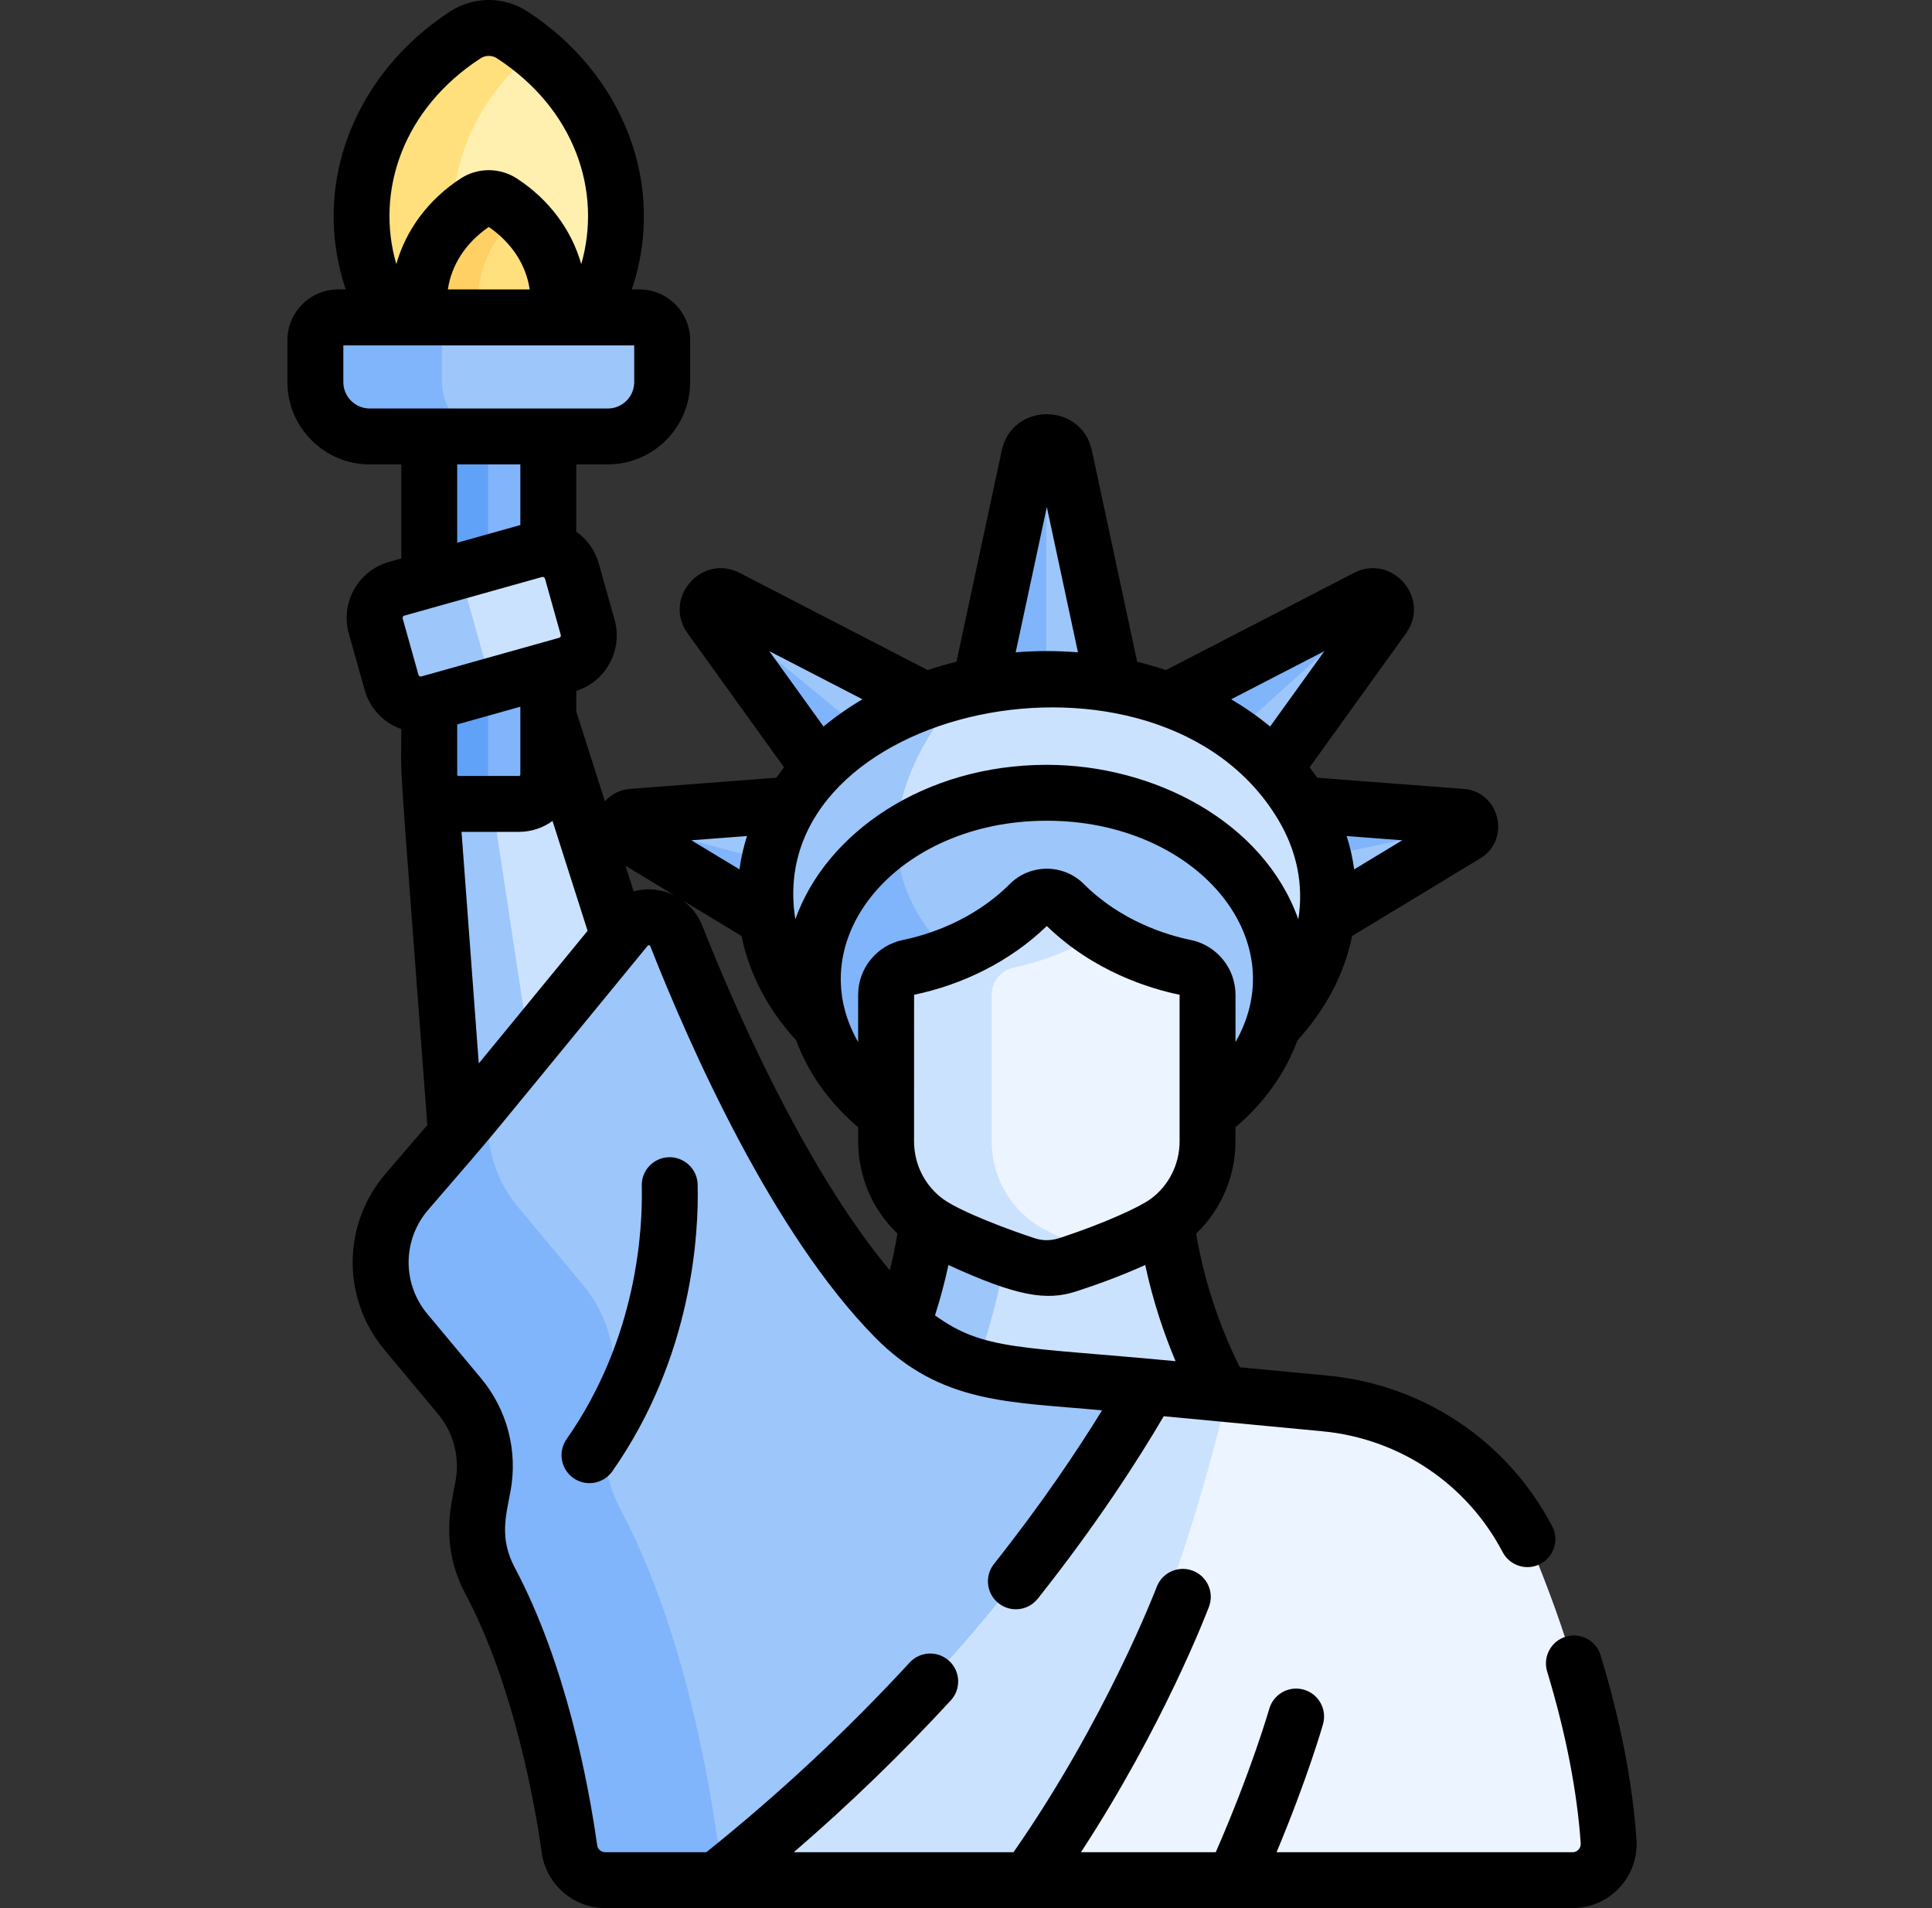 <svg width="81" height="80" viewBox="0 0 81 80" fill="none" xmlns="http://www.w3.org/2000/svg">
<rect x="0" y="0" width="81" height="80" fill="#333333" stroke="none"/>
<g clip-path="url(#clip0_719_114)">
<path d="M22.962 30.016L22.501 30.581V32.552L21.687 33.256H18.666L18.128 32.552L17.983 32.643L18.011 33.018L19.095 47.571H20.171L25.92 40.32V39.281L22.962 30.016Z" fill="#CBE2FF"/>
<path d="M20.575 33.256H18.666L18.128 32.552L17.983 32.643L18.011 33.018L19.095 47.571H20.171L22.336 44.841L20.575 33.256Z" fill="#9DC6FB"/>
<path d="M57.276 25.066L48.957 29.366V30.016L53.021 32.482L53.399 32.229L57.973 25.873C58.309 25.405 57.788 24.802 57.276 25.066Z" fill="#9DC6FB"/>
<path d="M57.276 25.066L48.957 29.366V30.016L51.109 31.322L57.915 25.168C57.761 25.011 57.518 24.941 57.276 25.066Z" fill="#80B4FB"/>
<path d="M61.244 34.248L54.551 33.737L54.272 34.044L55.183 38.463L55.592 38.526L61.422 34.995C61.758 34.792 61.635 34.278 61.244 34.248Z" fill="#9DC6FB"/>
<path d="M61.244 34.248L54.551 33.737L54.272 34.044L54.69 36.072L61.616 34.623C61.602 34.438 61.467 34.265 61.244 34.248Z" fill="#80B4FB"/>
<path d="M43.119 19.139L41.062 28.734L41.479 28.934H46.192L46.663 28.734L44.606 19.139C44.435 18.338 43.291 18.338 43.119 19.139Z" fill="#9DC6FB"/>
<path d="M43.863 18.538C43.534 18.538 43.205 18.739 43.119 19.139L41.062 28.734L41.479 28.934H43.863V18.538Z" fill="#80B4FB"/>
<path d="M29.753 25.873L34.327 32.229H34.61L38.769 29.715V29.366L30.45 25.066C29.938 24.802 29.417 25.405 29.753 25.873Z" fill="#9DC6FB"/>
<path d="M29.703 25.319C29.623 25.484 29.621 25.689 29.754 25.873L34.328 32.229H34.61L36.617 31.016L29.703 25.319Z" fill="#80B4FB"/>
<path d="M26.482 34.248C26.091 34.278 25.969 34.792 26.304 34.995L32.135 38.526L32.462 38.191L33.301 33.934L33.176 33.737L26.482 34.248Z" fill="#9DC6FB"/>
<path d="M26.156 34.462C26.066 34.636 26.101 34.872 26.303 34.995L32.135 38.526L32.461 38.191L32.84 36.272L26.156 34.462Z" fill="#80B4FB"/>
<path d="M48.869 51.246L48.256 51.049L43.863 52.612L39.219 50.841L38.858 51.246C38.649 52.847 38.254 54.297 37.804 55.546V56.128L41.679 58.143L50.738 58.94L51.205 58.435C50.358 56.85 49.27 54.323 48.869 51.246Z" fill="#CBE2FF"/>
<path d="M42.294 52.014L39.219 50.841L38.858 51.246C38.649 52.847 38.254 54.297 37.804 55.546V56.128L40.812 57.693C41.409 56 41.94 54.093 42.294 52.014Z" fill="#9DC6FB"/>
<path d="M21.451 1.468C20.853 1.078 20.081 1.078 19.482 1.468C16.846 3.185 15.134 5.948 15.134 9.067C15.134 10.594 15.545 12.036 16.274 13.312L16.622 13.699H23.926L24.659 13.312C25.388 12.036 25.8 10.595 25.8 9.067C25.8 5.948 24.088 3.185 21.451 1.468Z" fill="#FFF0AF"/>
<path d="M18.981 9.067C18.981 6.336 20.294 3.878 22.39 2.156C22.093 1.911 21.779 1.682 21.451 1.468C20.853 1.078 20.081 1.078 19.482 1.468C16.846 3.185 15.134 5.948 15.134 9.067C15.134 10.594 15.545 12.036 16.274 13.312L16.622 13.699H20.469L20.121 13.312C19.392 12.036 18.981 10.594 18.981 9.067Z" fill="#FFE07D"/>
<path d="M22.552 17.716H18.594L17.971 18.303V24.305L18.959 24.695L22.552 23.523L22.962 23.042V18.303L22.552 17.716Z" fill="#80B4FB"/>
<path d="M20.466 17.716H18.594L17.971 18.303V24.305L18.959 24.695L20.466 24.204V17.716Z" fill="#61A2F9"/>
<path d="M18.386 28.934L17.971 29.489V32.479C17.971 33.158 18.521 33.709 19.2 33.709H21.732C22.411 33.709 22.962 33.158 22.962 32.479V28.089L22.63 27.768L18.386 28.934Z" fill="#80B4FB"/>
<path d="M20.466 28.362L18.386 28.934L17.971 29.489V32.479C17.971 33.158 18.521 33.709 19.2 33.709H20.466V28.362Z" fill="#61A2F9"/>
<path d="M41.678 69.643L48.71 59.383L48.127 58.143L42.514 57.61C40.618 57.431 38.833 56.608 37.496 55.252C33.255 50.95 29.78 42.927 28.331 39.249C27.989 38.382 26.849 38.187 26.24 38.892L19.605 46.978L17.037 49.965C15.588 51.651 15.569 54.139 16.994 55.846L19.236 58.534C20.114 59.586 20.476 60.976 20.224 62.323L20.05 63.254C19.856 64.288 20.031 65.353 20.524 66.282C22.619 70.232 23.523 75.215 23.852 77.534C23.957 78.28 24.596 78.832 25.348 78.832H30.001L33.301 77.247L41.678 69.643Z" fill="#9DC6FB"/>
<path d="M30.04 76.905C29.642 74.094 28.546 68.055 26.007 63.269C25.409 62.142 25.198 60.851 25.432 59.598L25.643 58.47C25.949 56.838 25.51 55.154 24.445 53.878L21.728 50.621C20.567 49.229 20.198 47.41 20.615 45.746L19.604 46.978L17.036 49.965C15.587 51.651 15.568 54.138 16.993 55.846L19.235 58.533C20.113 59.586 20.475 60.976 20.223 62.323L20.049 63.253C19.855 64.288 20.03 65.353 20.523 66.282C22.618 70.231 23.523 75.215 23.851 77.534C23.956 78.279 24.595 78.832 25.347 78.832H30L31.088 78.309C30.538 78.056 30.129 77.539 30.04 76.905Z" fill="#80B4FB"/>
<path d="M21.006 8.47C20.678 8.257 20.255 8.257 19.927 8.47C18.482 9.411 17.544 10.925 17.544 12.634C17.544 12.864 17.562 13.09 17.595 13.312L17.971 13.699H22.962L23.337 13.312C23.37 13.09 23.389 12.864 23.389 12.634C23.389 10.925 22.451 9.411 21.006 8.47Z" fill="#FFE07D"/>
<path d="M20.04 12.634C20.04 11.224 20.679 9.948 21.714 9.015C21.495 8.818 21.259 8.635 21.006 8.47C20.678 8.257 20.255 8.257 19.927 8.47C18.482 9.411 17.544 10.925 17.544 12.634C17.544 12.864 17.562 13.09 17.595 13.312L17.971 13.699H20.466L20.091 13.312C20.058 13.09 20.04 12.864 20.04 12.634Z" fill="#FFD064"/>
<path d="M43.862 28.473C37.35 28.473 32.07 32.555 32.07 37.59C32.07 39.615 32.926 41.486 34.371 42.999L34.678 42.703C34.678 42.703 33.662 33.914 43.862 33.914C54.063 33.914 53.125 42.078 53.125 42.078L53.354 42.999C54.799 41.486 55.655 39.615 55.655 37.59C55.655 32.555 50.375 28.473 43.862 28.473Z" fill="#CBE2FF"/>
<path d="M37.623 35.626C37.414 32.875 39.109 30.373 40.431 28.867C35.592 30.003 32.07 33.478 32.07 37.59C32.07 39.615 32.926 41.486 34.371 42.999L34.678 42.703C34.678 42.703 34.156 38.183 37.623 35.626Z" fill="#9DC6FB"/>
<path d="M30.001 78.832H65.907C66.786 78.832 67.476 78.085 67.416 77.208C67.126 73.023 65.787 68.793 64.463 65.508C62.965 61.79 59.514 59.224 55.524 58.845L48.127 58.143C45.915 62.048 40.299 70.668 30.001 78.832Z" fill="#ECF4FF"/>
<path d="M51.455 58.459L48.126 58.143C45.914 62.048 40.299 70.668 30.001 78.832H43.717C48.122 70.534 50.353 63.207 51.455 58.459Z" fill="#CBE2FF"/>
<path d="M43.863 33.242C38.448 33.242 34.059 36.735 34.059 41.043C34.059 43.274 35.237 45.285 37.124 46.707L37.442 46.531V41.473L43.863 38.816L50 41.336V46.219L50.601 46.707C52.488 45.285 53.667 43.274 53.667 41.043C53.667 36.735 49.278 33.242 43.863 33.242Z" fill="#9DC6FB"/>
<path d="M37.606 35.037C35.439 36.468 34.059 38.627 34.059 41.043C34.059 43.274 35.237 45.285 37.124 46.707L37.442 46.531V41.473L40.167 40.345C38.236 38.581 37.573 36.749 37.606 35.037Z" fill="#80B4FB"/>
<path d="M49.664 40.563C48.468 40.316 46.343 39.651 44.584 37.895C44.187 37.498 43.538 37.498 43.14 37.895C41.382 39.651 39.257 40.316 38.061 40.563C37.516 40.676 37.124 41.151 37.124 41.708V47.851C37.124 49.393 37.967 50.819 39.331 51.539C40.601 52.21 42.082 52.738 42.996 53.034C43.559 53.217 44.166 53.217 44.729 53.034C45.643 52.738 47.124 52.21 48.394 51.539C49.758 50.819 50.601 49.393 50.601 47.851V41.708C50.601 41.151 50.209 40.676 49.664 40.563Z" fill="#ECF4FF"/>
<path d="M43.784 51.539C42.42 50.819 41.577 49.393 41.577 47.851V41.708C41.577 41.151 41.969 40.676 42.514 40.563C43.382 40.384 44.738 39.982 46.089 39.106C45.578 38.775 45.067 38.377 44.584 37.895C44.187 37.498 43.538 37.498 43.14 37.895C41.382 39.651 39.257 40.316 38.061 40.563C37.516 40.676 37.124 41.151 37.124 41.708V47.851C37.124 49.393 37.967 50.819 39.331 51.539C40.601 52.21 42.082 52.738 42.996 53.034C43.559 53.217 44.166 53.217 44.729 53.034C45.105 52.913 45.576 52.751 46.089 52.557C45.353 52.28 44.532 51.935 43.784 51.539Z" fill="#CBE2FF"/>
<path d="M26.784 13.312H14.148C13.623 13.312 13.196 13.738 13.196 14.264V16.024C13.196 17.282 14.217 18.303 15.476 18.303H25.457C26.716 18.303 27.737 17.282 27.737 16.024V14.264C27.736 13.738 27.31 13.312 26.784 13.312Z" fill="#9DC6FB"/>
<path d="M18.529 16.024V14.264C18.529 13.738 18.955 13.312 19.481 13.312H14.148C13.623 13.312 13.196 13.738 13.196 14.264V16.024C13.196 17.282 14.217 18.303 15.475 18.303H20.808C19.55 18.303 18.529 17.282 18.529 16.024Z" fill="#80B4FB"/>
<path d="M24.613 26.307L23.95 23.946C23.761 23.271 23.06 22.877 22.385 23.067L16.607 24.688C15.932 24.877 15.539 25.578 15.728 26.253L16.391 28.614C16.58 29.289 17.281 29.683 17.956 29.493L23.733 27.872C24.409 27.683 24.802 26.982 24.613 26.307Z" fill="#CBE2FF"/>
<path d="M20.29 27.595L19.561 24.996C19.441 24.568 19.534 24.133 19.776 23.799L16.607 24.688C15.932 24.877 15.539 25.578 15.728 26.253L16.391 28.614C16.58 29.289 17.281 29.683 17.956 29.493L21.267 28.564C20.81 28.438 20.428 28.085 20.29 27.595Z" fill="#9DC6FB"/>
<path d="M24.042 61.971C24.573 62.343 25.303 62.213 25.674 61.683C29.053 56.86 29.3 51.668 29.249 49.659C29.233 49.012 28.691 48.506 28.048 48.517C27.401 48.534 26.889 49.071 26.906 49.718C26.951 51.495 26.734 56.086 23.754 60.338C23.383 60.868 23.512 61.599 24.042 61.971Z" fill="black"/>
<path d="M68.61 77.124C68.446 74.75 67.941 72.152 67.108 69.402C66.921 68.782 66.266 68.432 65.647 68.62C65.028 68.807 64.677 69.461 64.865 70.081C65.647 72.663 66.12 75.087 66.272 77.285C66.286 77.483 66.135 77.656 65.933 77.656H53.521C54.814 74.567 55.439 72.393 55.468 72.289C55.645 71.667 55.285 71.019 54.662 70.841C54.039 70.664 53.392 71.025 53.214 71.647C53.206 71.673 52.471 74.228 50.971 77.656H45.32C48.784 72.356 50.604 67.584 50.687 67.364C50.916 66.758 50.61 66.083 50.005 65.854C49.4 65.625 48.724 65.93 48.495 66.536C48.474 66.591 46.37 72.093 42.492 77.656H33.282C35.603 75.656 37.808 73.523 39.863 71.291C40.301 70.815 40.27 70.074 39.794 69.636C39.318 69.198 38.577 69.228 38.138 69.704C35.523 72.545 32.655 75.219 29.614 77.656H25.373C25.205 77.656 25.06 77.531 25.037 77.366C24.668 74.754 23.728 69.769 21.584 65.729C20.93 64.496 21.209 63.557 21.401 62.535C21.719 60.838 21.267 59.105 20.161 57.779L17.918 55.091C16.857 53.818 16.87 51.982 17.951 50.725C21.454 46.65 19.011 49.576 27.157 39.648C27.185 39.619 27.245 39.623 27.265 39.675C28.943 43.931 32.398 51.72 36.686 56.07C39.46 58.887 42.365 58.767 46.203 59.131C45.166 60.818 43.673 63.049 41.673 65.571C41.271 66.078 41.356 66.815 41.863 67.217C42.078 67.388 42.335 67.471 42.59 67.471C42.936 67.471 43.278 67.319 43.509 67.027C45.989 63.901 47.724 61.195 48.79 59.377L55.438 60.008C58.669 60.314 61.496 62.209 63 65.076C63.301 65.649 64.009 65.87 64.582 65.569C65.156 65.269 65.376 64.56 65.076 63.987C63.202 60.416 59.682 58.056 55.66 57.674L51.979 57.325C51.297 55.949 50.531 54.013 50.15 51.72C51.189 50.729 51.798 49.339 51.798 47.847V47.263C53.011 46.231 53.897 44.977 54.396 43.619C55.591 42.31 56.368 40.823 56.687 39.244L62.054 35.993C63.361 35.202 62.883 33.191 61.358 33.075L55.229 32.608C55.125 32.46 55.018 32.315 54.906 32.172L58.949 26.553C60.002 25.091 58.367 23.194 56.764 24.021L48.885 28.093C48.491 27.962 48.088 27.846 47.676 27.746L45.778 18.889C45.343 16.863 42.435 16.855 41.999 18.889L40.1 27.746C39.689 27.846 39.285 27.962 38.892 28.093L31.013 24.021C29.412 23.193 27.774 25.09 28.828 26.553L32.871 32.172C32.759 32.315 32.651 32.46 32.548 32.607L26.419 33.075C26 33.107 25.627 33.3 25.362 33.597L24.16 29.829V28.968C25.403 28.57 26.122 27.253 25.767 25.986C25.767 25.986 25.767 25.986 25.767 25.986L25.104 23.625C24.947 23.063 24.603 22.603 24.16 22.29V19.47H25.483C27.386 19.47 28.934 17.922 28.934 16.019V14.26C28.934 13.089 27.981 12.136 26.81 12.136H26.489C27.973 7.729 26.108 3.082 22.116 0.482C21.129 -0.161 19.854 -0.161 18.868 0.482C14.926 3.049 12.993 7.677 14.495 12.136H14.174C13.003 12.136 12.05 13.089 12.05 14.26V16.02C12.05 17.923 13.598 19.471 15.501 19.471H16.825V23.413L16.317 23.556C15.018 23.92 14.261 25.267 14.626 26.566L15.288 28.927C15.464 29.555 15.874 30.076 16.443 30.396C16.566 30.465 16.694 30.522 16.825 30.568C16.825 33.206 16.657 30.265 17.915 47.171L16.174 49.197C14.343 51.327 14.32 54.437 16.119 56.593L18.361 59.28C19.017 60.067 19.286 61.096 19.097 62.104C18.908 63.118 18.44 64.803 19.514 66.828C21.564 70.691 22.436 75.714 22.716 77.695C22.903 79.009 24.045 80 25.374 80H65.933C67.484 80 68.718 78.68 68.61 77.124ZM58.79 35.23L56.775 36.45C56.711 35.977 56.605 35.511 56.459 35.052L58.79 35.23ZM39.2 55.148C39.425 54.447 39.612 53.742 39.763 53.037C42.619 54.345 43.863 54.551 45.117 54.145C46.084 53.831 47.075 53.461 48.014 53.037C48.34 54.565 48.805 55.927 49.286 57.069C42.719 56.446 41.259 56.635 39.2 55.148ZM49.455 47.847C49.455 48.837 48.981 49.742 48.212 50.289C47.748 50.621 46.283 51.291 44.554 51.863C44.358 51.928 43.939 52.096 43.384 51.916C42.433 51.607 40.351 50.844 39.556 50.283C38.786 49.728 38.322 48.827 38.322 47.847L38.324 41.707C40.349 41.288 42.358 40.309 43.888 38.825C45.862 40.738 48.214 41.451 49.453 41.707L49.454 41.703C49.454 41.703 49.455 41.703 49.455 41.704V47.847ZM51.799 43.69V41.704C51.799 41.428 51.749 41.16 51.659 40.911C51.386 40.163 50.74 39.579 49.927 39.411H49.927C48.921 39.204 47.001 38.623 45.438 37.062C44.584 36.209 43.193 36.209 42.338 37.062C40.776 38.623 38.856 39.204 37.85 39.411C36.766 39.635 35.978 40.599 35.978 41.704V43.69C33.504 39.373 37.624 34.41 43.889 34.41C50.11 34.41 54.294 39.337 51.799 43.69ZM55.525 27.3L53.25 30.461C52.747 30.044 52.2 29.663 51.618 29.319L55.525 27.3ZM43.889 21.258L45.194 27.35C44.765 27.315 44.329 27.297 43.889 27.297C43.448 27.297 43.012 27.315 42.583 27.35L43.889 21.258ZM53.573 34.339C54.389 35.69 54.659 37.134 54.432 38.541C52.971 34.432 48.356 32.066 43.888 32.066C38.749 32.066 34.631 34.921 33.345 38.542C31.909 29.622 48.575 26.031 53.573 34.339ZM32.252 27.3L36.159 29.319C35.577 29.662 35.03 30.044 34.527 30.461L32.252 27.3ZM31.318 35.052C31.172 35.511 31.066 35.977 31.002 36.45L28.986 35.23L31.318 35.052ZM31.09 39.244C31.408 40.823 32.185 42.31 33.381 43.62C33.88 44.978 34.765 46.231 35.978 47.263V47.847C35.978 49.339 36.587 50.729 37.626 51.72C37.541 52.232 37.433 52.745 37.304 53.258C33.632 48.86 30.633 41.825 29.446 38.815C29.276 38.383 28.993 38.021 28.635 37.757L31.09 39.244ZM28.27 37.536C27.75 37.281 27.145 37.214 26.567 37.371L26.224 36.297L28.27 37.536ZM19.17 32.484C19.17 32.48 19.169 32.477 19.168 32.473V30.373L21.816 29.63V32.475C21.816 32.507 21.79 32.533 21.758 32.533H19.226C19.192 32.533 19.173 32.504 19.17 32.484ZM24.635 39.026L20.073 44.586L19.35 34.877H21.758C22.281 34.877 22.774 34.704 23.165 34.42L24.635 39.026ZM20.147 2.446C20.357 2.309 20.628 2.309 20.837 2.446C24.096 4.568 25.251 8.016 24.369 11.074C23.966 9.644 23.021 8.363 21.671 7.484C20.955 7.018 20.029 7.018 19.313 7.484C17.963 8.363 17.017 9.644 16.615 11.074C15.73 8.011 16.894 4.565 20.147 2.446ZM22.207 12.136H18.777C18.924 11.108 19.53 10.176 20.492 9.515C21.454 10.176 22.06 11.108 22.207 12.136ZM15.501 17.127C14.89 17.127 14.394 16.63 14.394 16.02V14.48H26.59V16.02C26.59 16.63 26.094 17.127 25.483 17.127C24.418 17.127 16.565 17.127 15.501 17.127ZM21.816 19.471V22.012L19.168 22.755V19.471H21.816ZM17.665 28.361C17.614 28.376 17.559 28.345 17.545 28.293L16.883 25.933C16.868 25.88 16.898 25.827 16.95 25.812L22.727 24.191C22.771 24.178 22.832 24.203 22.848 24.259L23.51 26.619C23.525 26.671 23.494 26.725 23.443 26.74C22.819 26.915 18.291 28.185 17.665 28.361Z" fill="black"/>
</g>
<defs>
<clipPath id="clip0_719_114">
<rect width="80" height="80" fill="white" transform="translate(0.333)"/>
</clipPath>
</defs>
</svg>
